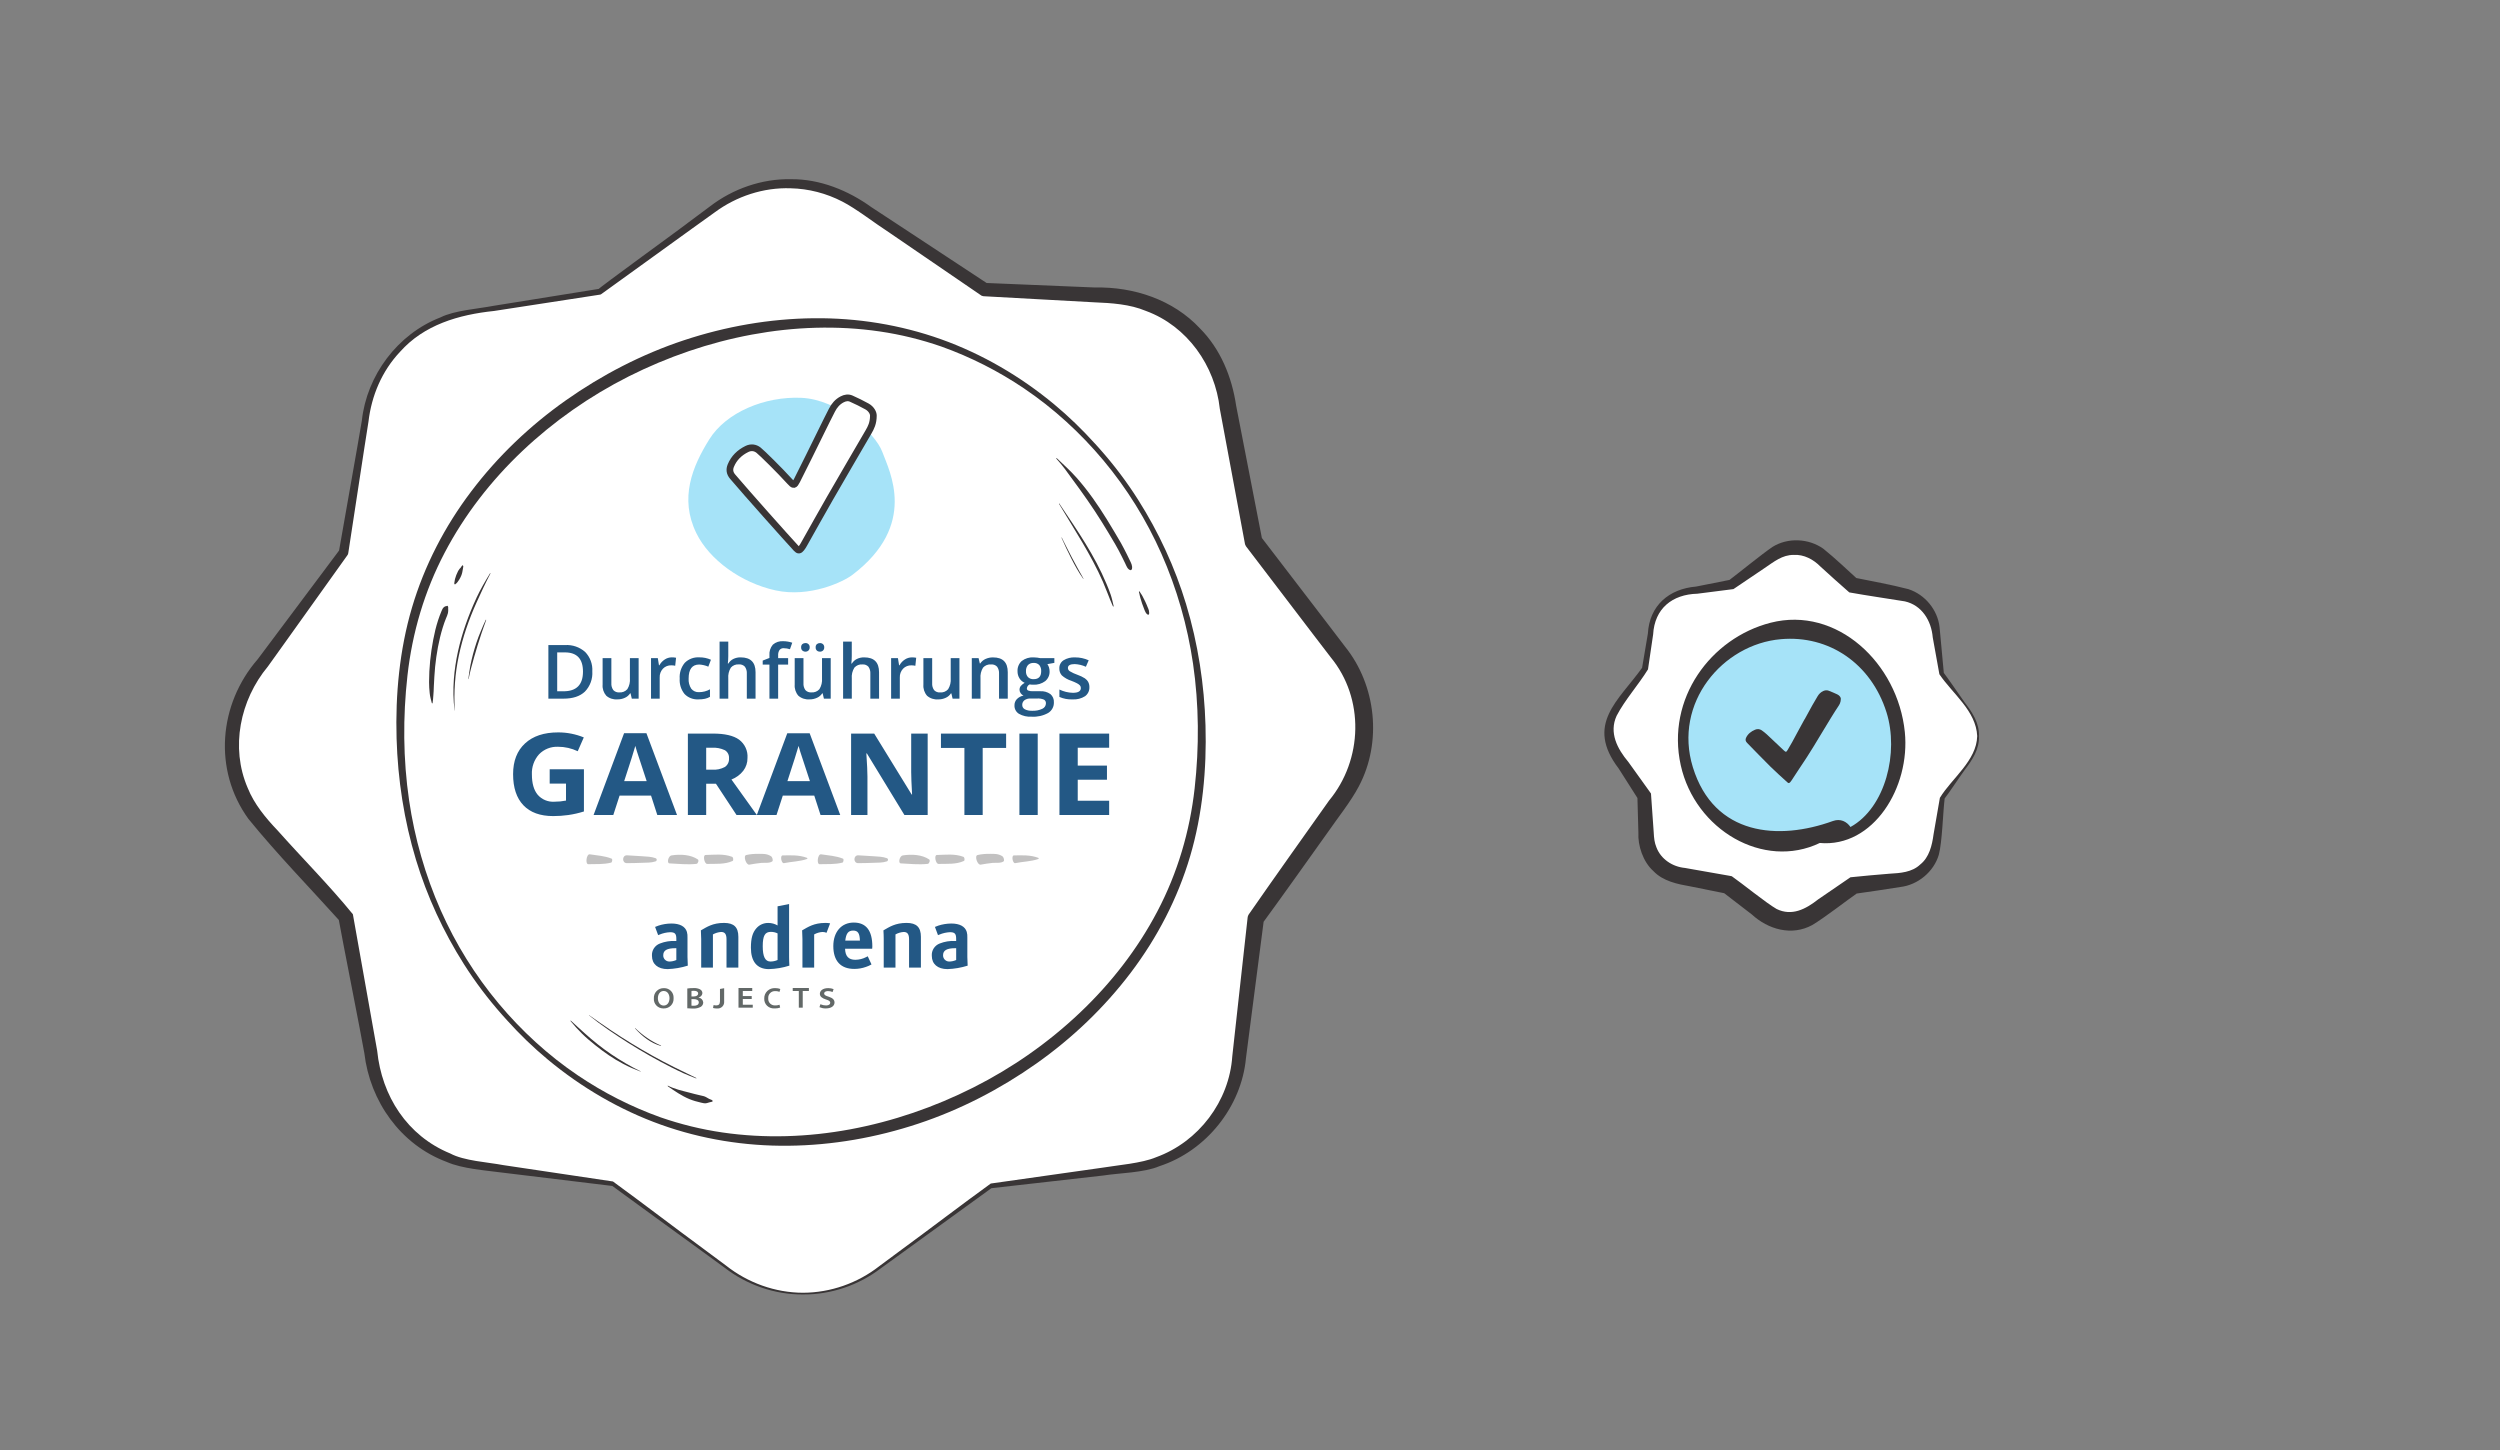 <?xml version="1.0" encoding="UTF-8" standalone="no"?>
<svg xmlns:inkscape="http://www.inkscape.org/namespaces/inkscape" xmlns:sodipodi="http://sodipodi.sourceforge.net/DTD/sodipodi-0.dtd" xmlns="http://www.w3.org/2000/svg" xmlns:svg="http://www.w3.org/2000/svg" width="862" height="500" viewBox="0 0 228.071 132.292" version="1.1" id="svg1" xml:space="preserve">
  <rect x="0" y="0" width="228.071" height="132.292" fill="#808080" stroke="none"/>
  <defs id="defs1"></defs>
  <g id="layer1">
    <g id="g653" transform="matrix(0.61,0,0,0.61,-146.881,-42.1)">
      <path fill-rule="nonzero" fill="#ffffff" fill-opacity="1" d="m 360.895,262.484 c -3.992,0 -7.879,-1.273 -11.086,-3.633 l -17.398,-12.805 -20.082,-2.715 c -3.859,-0.512 -7.461,-2.227 -10.281,-4.895 -2.816,-2.645 -4.711,-6.113 -5.406,-9.898 l -4.145,-22.449 -12.328,-13.57 c -5.793,-6.355 -6.301,-15.871 -1.223,-22.801 l 13.227,-18.082 3.422,-20.836 c 0.621,-3.789 2.438,-7.285 5.195,-9.984 2.758,-2.715 6.309,-4.5 10.145,-5.094 l 19.512,-3.074 17.246,-12.586 c 6.336,-4.617 14.914,-4.785 21.43,-0.422 l 18.902,12.688 18.785,0.902 c 4.148,0.195 8.109,1.77 11.254,4.465 3.133,2.684 5.254,6.344 6.02,10.379 l 4.184,21.949 12.855,16.82 c 4.816,6.293 4.969,14.957 0.375,21.41 l -12.906,18.16 c 0,0 -0.004,0 -0.004,0 l -2.559,21.34 c -0.484,4.035 -2.32,7.797 -5.215,10.672 -2.906,2.895 -6.695,4.742 -10.777,5.258 l -21.027,2.684 -17.055,12.504 c -3.203,2.348 -7.078,3.613 -11.059,3.613" id="path86"></path>
      <path fill-rule="nonzero" fill="#393536" fill-opacity="1" d="m 360.895,262.609 c -4.23,0.039 -8.438,-1.441 -11.762,-4.02 0,0 -3.379,-2.465 -3.379,-2.465 -4.277,-3.113 -9.637,-6.98 -13.391,-9.742 0,0 -16.473,-2 -16.473,-2 -2.41,-0.32 -6.027,-0.582 -8.281,-1.59 -6.922,-2.574 -11.488,-9.07 -12.332,-16.273 -0.418,-2.48 -3.375,-17.395 -3.875,-20.23 0,0 0.094,0.289 0.094,0.289 0,0 0.172,0.25 0.172,0.25 -4.586,-5.094 -9.414,-10.039 -13.734,-15.352 -5.277,-7.293 -4.445,-17.152 1.398,-23.871 0,0 2.453,-3.277 2.453,-3.277 l 9.809,-13.105 -0.078,0.141 c 0,0 -0.047,0.16 -0.047,0.16 l 2.758,-15.668 0.676,-3.922 c 0.73,-6.77 5.336,-12.969 11.766,-15.453 2.102,-1.055 5.594,-1.273 7.895,-1.723 0,0 15.812,-2.543 15.812,-2.543 -0.902,0.484 13.457,-9.934 13.262,-9.852 0,0 3.352,-2.496 3.352,-2.496 3.41,-2.617 7.738,-4.137 12.07,-4.051 4.348,-0.051 8.613,1.695 12.062,4.191 0,0 3.496,2.293 3.496,2.293 l 13.969,9.199 -0.242,-0.121 c 0,0 -0.27,-0.051 -0.27,-0.051 l 16.473,0.684 c 5.793,-0.125 11.703,1.824 15.703,6.121 3.082,3.098 4.785,7.297 5.41,11.562 0,0 0.781,4.016 0.781,4.016 l 3.125,16.07 -0.09,-0.293 c 0,0.004 -0.156,-0.262 -0.156,-0.258 l 10.102,13.18 2.516,3.301 c 4.676,5.797 5.57,14.293 2.078,20.891 -1.176,2.266 -3.32,4.941 -4.75,7.023 -3.215,4.504 -6.41,9.02 -9.676,13.492 l 0.145,-0.266 c 0,0 0.074,-0.293 0.074,-0.293 l -2.145,16.555 -0.535,4.137 c -0.664,7.281 -5.949,13.898 -12.949,16.176 -2.297,0.984 -5.965,1.012 -8.422,1.398 0,0 -16.707,1.895 -16.707,1.895 -3.66,2.664 -8.984,6.52 -13.199,9.566 0,0.004 -3.34,2.418 -3.34,2.418 -3.297,2.523 -7.453,3.941 -11.617,3.906 m 0,-0.254 c 4.113,-0.016 8.156,-1.445 11.383,-3.969 l 3.309,-2.453 c 4.473,-3.273 8.898,-6.676 13.375,-9.914 0,0 16.648,-2.363 16.648,-2.363 2.285,-0.379 5.934,-0.66 8.086,-1.574 6.359,-2.305 10.93,-8.379 11.383,-15.074 0,0 0.457,-4.148 0.457,-4.148 l 1.836,-16.59 c -0.008,-0.078 0.043,-0.219 0.07,-0.293 0.019,-0.074 0.094,-0.207 0.145,-0.266 3.918,-5.641 7.988,-11.344 11.961,-16.957 5.062,-6.105 5.332,-15.27 0.254,-21.434 0,0 -2.523,-3.293 -2.523,-3.293 l -10.07,-13.207 c -0.055,-0.055 -0.133,-0.184 -0.156,-0.262 0,0 -0.066,-0.145 -0.066,-0.145 l -0.027,-0.145 -2.996,-16.094 -0.75,-4.023 c -0.695,-6.418 -4.852,-12.359 -11.047,-14.633 -2.395,-1.008 -5.141,-1.184 -7.723,-1.289 0,0 -16.465,-0.906 -16.465,-0.906 -0.078,0.004 -0.203,-0.016 -0.27,-0.047 l -0.141,-0.047 -0.105,-0.074 -13.805,-9.441 c -1.945,-1.25 -4.875,-3.527 -6.898,-4.551 -2.371,-1.234 -5.043,-1.93 -7.727,-1.988 -4.07,-0.141 -8.098,1.191 -11.363,3.605 0,0 -3.398,2.438 -3.398,2.438 l -13.559,9.785 c -0.051,0.043 -0.129,0.07 -0.195,0.078 l -15.832,2.441 c -5.289,0.551 -10.484,2.066 -14.078,6.117 -2.707,2.875 -4.262,6.559 -4.715,10.453 0,0 -0.617,3.93 -0.617,3.93 L 292.871,151.75 c -0.012,0.102 -0.059,0.219 -0.125,0.301 l -9.516,13.32 -2.383,3.328 c -4.164,5.008 -5.629,12.117 -3.008,18.172 0.961,2.395 2.695,4.492 4.469,6.348 3.723,4.188 7.727,8.199 11.254,12.527 0,0 0.027,0.145 0.027,0.145 l 2.887,16.223 0.723,4.055 c 0.68,6.746 4.477,12.715 10.926,15.355 2.059,1.113 5.637,1.301 7.918,1.738 0,0 16.414,2.449 16.414,2.449 4.531,3.301 9.016,6.75 13.547,10.078 0,0 3.355,2.492 3.355,2.492 3.262,2.582 7.355,4.066 11.535,4.074" id="path87"></path>
      <path fill-rule="nonzero" fill="#ffffff" fill-opacity="1" d="m 394.133,126.828 c 4.48,3.023 8.5,6.703 11.965,10.832 3.574,4.258 6.52,8.992 8.773,14.059 2.348,5.27 3.957,10.867 4.805,16.559 0.918,6.207 0.961,12.539 0.277,18.766 -0.719,6.477 -2.551,12.715 -5.582,18.496 -2.988,5.703 -6.992,10.84 -11.68,15.27 -4.754,4.496 -10.191,8.285 -16.055,11.227 -5.844,2.934 -12.137,5.086 -18.582,6.266 -6.344,1.164 -12.859,1.379 -19.254,0.438 -3.195,-0.469 -6.312,-1.242 -9.336,-2.293 -4.406,-1.578 -8.609,-3.715 -12.484,-6.328 -4.48,-3.023 -8.5,-6.703 -11.965,-10.832 -3.574,-4.258 -6.516,-8.996 -8.773,-14.059 -2.348,-5.27 -3.957,-10.867 -4.801,-16.559 -0.922,-6.207 -0.965,-12.539 -0.277,-18.766 0.715,-6.477 2.547,-12.715 5.578,-18.496 2.988,-5.699 6.992,-10.836 11.68,-15.27 4.754,-4.496 10.191,-8.285 16.055,-11.227 5.844,-2.93 12.133,-5.086 18.582,-6.266 6.344,-1.16 12.859,-1.379 19.254,-0.441 3.184,0.469 6.297,1.242 9.316,2.285 4.414,1.582 8.621,3.723 12.504,6.34" id="path88"></path>
      <path fill-rule="nonzero" fill="#393536" fill-opacity="1" d="m 404.523,135.336 c -1.887,-2.086 -3.91,-4.051 -6.074,-5.848 -5.008,-4.16 -10.758,-7.531 -16.906,-9.73 -6.109,-2.18 -12.574,-3.215 -19.062,-3.148 -6.594,0.066 -13.156,1.223 -19.41,3.293 -6.277,2.082 -12.258,5.176 -17.648,8.98 -5.387,3.797 -10.191,8.379 -14.156,13.621 -3.961,5.227 -7.02,11.125 -8.871,17.402 -1.855,6.281 -2.488,13.02 -2.297,19.547 0.18,6.141 1.121,12.262 2.902,18.148 1.664,5.496 4.09,10.746 7.168,15.605 1.691,2.668 3.602,5.195 5.699,7.562 0.051,0.059 0.105,0.117 0.156,0.176 0.203,0.23 0.406,0.453 0.613,0.68 1.887,2.094 3.918,4.062 6.09,5.863 5.008,4.16 10.754,7.531 16.906,9.73 6.105,2.184 12.574,3.219 19.059,3.152 6.598,-0.066 13.16,-1.223 19.41,-3.297 6.277,-2.078 12.258,-5.172 17.652,-8.977 5.383,-3.797 10.188,-8.379 14.156,-13.621 3.957,-5.227 7.016,-11.125 8.871,-17.406 1.855,-6.281 2.488,-13.016 2.297,-19.547 -0.18,-6.141 -1.121,-12.262 -2.902,-18.145 -1.664,-5.5 -4.09,-10.746 -7.168,-15.605 -1.695,-2.676 -3.609,-5.211 -5.715,-7.582 -0.039,-0.047 -0.078,-0.09 -0.117,-0.133 -0.219,-0.242 -0.434,-0.484 -0.652,-0.723 m -10.57,-8.215 c 4.441,3 8.418,6.648 11.848,10.742 3.535,4.227 6.445,8.926 8.676,13.953 2.316,5.234 3.906,10.793 4.734,16.449 0.898,6.164 0.934,12.457 0.242,18.645 -0.719,6.434 -2.547,12.637 -5.562,18.383 -2.973,5.672 -6.949,10.781 -11.605,15.191 -4.719,4.477 -10.113,8.25 -15.934,11.18 -5.797,2.922 -12.035,5.074 -18.43,6.258 -6.289,1.164 -12.75,1.391 -19.086,0.465 -3.164,-0.461 -6.258,-1.223 -9.254,-2.262 -4.363,-1.562 -8.527,-3.68 -12.363,-6.27 -4.438,-2.996 -8.414,-6.645 -11.844,-10.742 -3.535,-4.227 -6.445,-8.926 -8.676,-13.953 -2.316,-5.23 -3.902,-10.793 -4.73,-16.445 -0.902,-6.164 -0.938,-12.457 -0.246,-18.645 0.719,-6.434 2.547,-12.637 5.562,-18.383 2.973,-5.672 6.949,-10.781 11.602,-15.195 4.723,-4.473 10.117,-8.246 15.934,-11.18 5.801,-2.918 12.039,-5.07 18.434,-6.254 6.289,-1.164 12.75,-1.395 19.086,-0.469 3.156,0.461 6.242,1.223 9.23,2.258 4.371,1.562 8.543,3.68 12.383,6.273" id="path89"></path>
      <path fill-rule="nonzero" fill="#393536" fill-opacity="1" d="m 398.781,137.625 c 0.434,0.484 0.859,0.98 1.25,1.504 0.395,0.523 0.762,1.066 1.16,1.59 0.773,1.023 1.504,2.074 2.242,3.121 0.746,1.066 1.457,2.156 2.148,3.258 0.656,1.047 1.367,2.242 1.977,3.281 0.363,0.621 0.699,1.258 1.02,1.902 0.164,0.324 0.324,0.652 0.484,0.98 0.176,0.363 0.348,0.906 0.777,1.023 0.129,0.031 0.23,-0.113 0.246,-0.215 0.086,-0.445 -0.137,-0.852 -0.324,-1.242 -0.148,-0.309 -0.301,-0.613 -0.449,-0.922 -0.289,-0.574 -0.582,-1.148 -0.895,-1.707 -0.34,-0.605 -0.645,-1.098 -0.984,-1.672 -0.359,-0.609 -0.727,-1.219 -1.102,-1.82 -1.352,-2.188 -2.82,-4.309 -4.527,-6.238 -0.93,-1.051 -1.969,-1.98 -2.984,-2.945 -0.055,-0.059 -0.07,0.066 -0.039,0.102" id="path90"></path>
      <path fill-rule="nonzero" fill="#393536" fill-opacity="1" d="m 411.125,157.566 c 0.051,0.137 0.074,0.301 0.105,0.445 0.027,0.145 0.062,0.285 0.105,0.43 0.082,0.281 0.16,0.566 0.262,0.844 0.105,0.297 0.215,0.594 0.332,0.887 0.055,0.137 0.105,0.277 0.18,0.402 0.027,0.047 0.051,0.094 0.082,0.137 0.023,0.035 0.051,0.066 0.082,0.094 0.012,0.008 0.023,0.016 0.035,0.023 0.016,0.016 0.027,0.031 0.039,0.043 0.031,0.031 0.062,0.055 0.102,0.07 0.098,0.035 0.16,-0.012 0.188,-0.105 0.019,-0.07 0.012,-0.16 0.012,-0.215 -0.004,-0.086 -0.012,-0.203 -0.039,-0.305 -0.043,-0.18 -0.125,-0.348 -0.195,-0.516 -0.016,-0.039 -0.027,-0.074 -0.047,-0.113 0.023,0.051 0.008,0.016 -0.004,-0.016 -0.035,-0.09 -0.074,-0.184 -0.113,-0.273 -0.062,-0.137 -0.121,-0.273 -0.184,-0.41 -0.113,-0.254 -0.25,-0.5 -0.379,-0.75 -0.039,-0.07 -0.074,-0.141 -0.113,-0.207 -0.019,-0.035 -0.039,-0.066 -0.062,-0.098 -0.004,-0.008 -0.035,-0.051 -0.051,-0.07 -0.008,-0.012 -0.027,-0.047 -0.031,-0.051 -0.019,-0.035 -0.043,-0.066 -0.066,-0.102 -0.043,-0.066 -0.094,-0.133 -0.129,-0.207 -0.051,-0.105 -0.148,-0.035 -0.109,0.062" id="path91"></path>
      <path fill-rule="nonzero" fill="#393536" fill-opacity="1" d="m 305.668,171.707 c 0.055,-0.992 0.094,-1.98 0.195,-2.969 0.199,-1.953 0.547,-3.941 1.137,-5.863 0.156,-0.504 0.312,-0.949 0.492,-1.387 0.102,-0.25 0.23,-0.504 0.285,-0.77 0.031,-0.156 0.043,-0.312 0.047,-0.469 0.004,-0.156 -0.027,-0.238 -0.004,-0.355 0.012,-0.09 -0.059,-0.352 -0.195,-0.258 -0.086,0.059 -0.059,0.008 -0.184,0.043 -0.078,0.019 -0.184,0.078 -0.246,0.129 -0.18,0.133 -0.285,0.375 -0.367,0.574 -0.191,0.449 -0.363,0.914 -0.516,1.379 -0.312,0.957 -0.547,1.938 -0.734,2.926 -0.398,2.078 -0.617,4.207 -0.621,6.328 -0.004,0.555 0.039,1.113 0.094,1.668 0.047,0.5 0.188,0.973 0.309,1.453 0.019,0.074 0.117,0.117 0.125,0.016 0.012,-0.184 0.039,-0.363 0.066,-0.547 0.023,-0.184 0.023,-0.367 0.043,-0.551 0.051,-0.445 0.051,-0.898 0.074,-1.348" id="path92"></path>
      <path fill-rule="nonzero" fill="#393536" fill-opacity="1" d="m 309.047,156.254 c 0.078,-0.059 0.141,-0.16 0.203,-0.238 0.152,-0.188 0.273,-0.398 0.383,-0.613 0.062,-0.121 0.113,-0.242 0.164,-0.363 0.059,-0.145 0.09,-0.293 0.129,-0.445 0.039,-0.145 0.055,-0.293 0.078,-0.438 0.019,-0.145 0.059,-0.285 0.074,-0.43 0.004,-0.047 -0.074,-0.234 -0.145,-0.156 -0.105,0.117 -0.199,0.258 -0.285,0.391 -0.066,0.047 -0.117,0.109 -0.164,0.18 -0.062,0.09 -0.133,0.172 -0.184,0.27 -0.105,0.199 -0.195,0.406 -0.277,0.617 -0.074,0.195 -0.141,0.387 -0.191,0.59 -0.051,0.203 -0.055,0.406 -0.105,0.605 -0.019,0.074 0.07,0.277 0.152,0.168 0.043,-0.059 0.113,-0.094 0.168,-0.137" id="path93"></path>
      <path fill-rule="nonzero" fill="#393536" fill-opacity="1" d="m 346.434,233.125 c -0.266,-0.164 -0.582,-0.219 -0.887,-0.285 -0.574,-0.121 -1.141,-0.281 -1.711,-0.43 -1.066,-0.277 -2.172,-0.516 -3.156,-1.027 -0.055,-0.027 -0.035,0.078 -0.004,0.102 1.027,0.703 2.051,1.426 3.215,1.906 0.562,0.23 1.148,0.395 1.742,0.531 0.277,0.066 0.582,0.148 0.863,0.07 0.273,-0.07 0.539,-0.176 0.816,-0.215 0.094,-0.012 0.031,-0.219 -0.031,-0.238 -0.293,-0.094 -0.586,-0.25 -0.848,-0.414" id="path94"></path>
      <path fill-rule="nonzero" fill="#393536" fill-opacity="1" d="m 399.211,144.324 c -0.031,-0.047 -0.059,0.019 -0.039,0.051 1.152,1.922 2.34,3.82 3.477,5.75 1.133,1.93 2.211,3.895 3.105,5.945 0.25,0.578 0.488,1.164 0.711,1.754 0.113,0.301 0.234,0.602 0.352,0.898 0.129,0.316 0.281,0.621 0.402,0.938 0.039,0.113 0.141,0.082 0.113,-0.035 -0.141,-0.578 -0.25,-1.152 -0.449,-1.715 -0.188,-0.543 -0.402,-1.074 -0.625,-1.602 -0.441,-1.051 -0.934,-2.082 -1.465,-3.09 -1.039,-1.973 -2.23,-3.859 -3.457,-5.719 -0.699,-1.066 -1.418,-2.113 -2.125,-3.176" id="path95"></path>
      <path fill-rule="nonzero" fill="#393536" fill-opacity="1" d="m 402.816,155.531 c -0.582,-1.035 -1.164,-2.066 -1.715,-3.121 -0.52,-0.992 -1.016,-1.996 -1.516,-2.992 -0.023,-0.047 -0.055,-0.004 -0.039,0.031 0.457,1.043 0.941,2.074 1.461,3.09 0.531,1.039 1.102,2.078 1.777,3.031 0.027,0.035 0.047,-0.012 0.031,-0.039" id="path96"></path>
      <path fill-rule="nonzero" fill="#393536" fill-opacity="1" d="m 326.125,221.73 c 0.547,0.664 1.121,1.301 1.738,1.906 0.613,0.602 1.277,1.156 1.945,1.691 1.316,1.055 2.719,2.039 4.215,2.816 0.832,0.438 1.688,0.809 2.57,1.137 0.019,0.008 0.016,-0.035 0,-0.043 -1.512,-0.73 -2.977,-1.602 -4.371,-2.539 -1.414,-0.957 -2.746,-2.027 -4.012,-3.172 -0.688,-0.625 -1.383,-1.238 -2.059,-1.875 -0.043,-0.047 -0.051,0.051 -0.027,0.078" id="path97"></path>
      <path fill-rule="nonzero" fill="#393536" fill-opacity="1" d="m 328.879,220.871 c 1.859,1.496 3.855,2.84 5.875,4.117 2.086,1.316 4.227,2.535 6.43,3.652 0.605,0.305 1.215,0.609 1.836,0.891 0.621,0.277 1.25,0.523 1.883,0.77 0.039,0.016 0.031,-0.062 0.004,-0.074 -1.102,-0.523 -2.195,-1.07 -3.289,-1.609 -1.098,-0.547 -2.18,-1.117 -3.25,-1.715 -2.105,-1.172 -4.168,-2.438 -6.172,-3.777 -1.117,-0.746 -2.211,-1.52 -3.309,-2.289 -0.023,-0.012 -0.023,0.023 -0.008,0.035" id="path98"></path>
      <path fill-rule="nonzero" fill="#393536" fill-opacity="1" d="m 335.773,222.832 c 1.047,1.156 2.34,2.195 3.871,2.617 0.027,0.008 0.016,-0.059 -0.004,-0.066 -1.445,-0.617 -2.727,-1.512 -3.848,-2.605 -0.031,-0.027 -0.039,0.039 -0.019,0.055" id="path99"></path>
      <path fill-rule="nonzero" fill="#393536" fill-opacity="1" d="m 312.039,158.453 c -0.598,1.285 -1.137,2.602 -1.602,3.941 -0.922,2.645 -1.562,5.395 -1.77,8.191 -0.117,1.562 -0.098,3.133 0.113,4.688 0,0.019 0.027,0.027 0.023,0.004 -0.156,-2.758 0.031,-5.516 0.609,-8.219 0.582,-2.738 1.496,-5.387 2.648,-7.941 0.652,-1.453 1.328,-2.906 2.07,-4.316 0.016,-0.027 -0.023,-0.098 -0.043,-0.059 -0.742,1.207 -1.453,2.426 -2.051,3.711" id="path100"></path>
      <path fill-rule="nonzero" fill="#393536" fill-opacity="1" d="m 312.703,163.391 c -0.238,0.555 -0.457,1.125 -0.648,1.703 -0.379,1.133 -0.691,2.293 -0.922,3.465 -0.129,0.66 -0.211,1.32 -0.301,1.984 0,0.019 0.031,0.066 0.039,0.031 0.207,-1.102 0.52,-2.191 0.82,-3.27 0.324,-1.18 0.707,-2.34 1.082,-3.504 0.219,-0.691 0.488,-1.359 0.723,-2.043 0.008,-0.023 -0.031,-0.09 -0.051,-0.055 -0.281,0.547 -0.496,1.125 -0.742,1.688" id="path101"></path>
      <path fill-rule="nonzero" fill="#626867" fill-opacity="1" d="m 344.492,216.789 h 0.082 c 0.297,-0.016 0.594,0.043 0.863,0.164 l 0.078,0.047 c 0.184,0.102 0.301,0.289 0.316,0.496 v 0.086 c -0.035,0.281 -0.238,0.516 -0.52,0.594 l -0.051,0.016 v 0.012 l 0.043,0.012 c 0.348,0.059 0.613,0.34 0.652,0.688 V 219 c -0.016,0.215 -0.121,0.406 -0.289,0.539 l -0.039,0.031 -0.035,0.023 c -0.355,0.191 -0.754,0.281 -1.16,0.254 h -0.164 c -0.281,-0.004 -0.5,-0.019 -0.652,-0.035 l -0.039,-0.004 v -2.957 c 0.305,-0.043 0.609,-0.066 0.914,-0.062 m -4.422,0.008 h 0.062 c 0.379,0 0.742,0.152 1.004,0.422 0.262,0.27 0.406,0.637 0.391,1.012 v 0.117 c 0.019,0.387 -0.121,0.77 -0.395,1.051 -0.273,0.281 -0.656,0.441 -1.051,0.434 h -0.113 c -0.391,-0.004 -0.762,-0.164 -1.023,-0.449 -0.266,-0.285 -0.398,-0.66 -0.367,-1.043 -0.027,-0.406 0.117,-0.805 0.402,-1.098 0.281,-0.297 0.68,-0.457 1.09,-0.445 z m 9.02,0.012 v 1.988 c 0.027,0.289 -0.078,0.574 -0.289,0.777 -0.211,0.203 -0.504,0.297 -0.797,0.262 h -0.109 c -0.141,-0.008 -0.281,-0.023 -0.418,-0.059 l -0.047,-0.012 0.078,-0.441 0.043,0.016 c 0.094,0.019 0.184,0.035 0.281,0.039 h 0.098 c 0.324,-0.008 0.523,-0.148 0.535,-0.605 v -1.852 z m 7.652,-0.012 h 0.066 c 0.227,0 0.449,0.039 0.66,0.121 l 0.019,0.008 -0.121,0.43 -0.039,-0.016 c -0.156,-0.059 -0.32,-0.094 -0.488,-0.098 h -0.125 c -0.277,-0.012 -0.547,0.094 -0.742,0.289 -0.199,0.195 -0.301,0.461 -0.289,0.734 v 0.113 c -0.012,0.27 0.09,0.531 0.285,0.723 0.195,0.191 0.461,0.293 0.734,0.281 h 0.125 c 0.168,-0.004 0.336,-0.035 0.5,-0.09 l 0.043,-0.016 0.094,0.422 -0.027,0.012 c -0.227,0.082 -0.465,0.121 -0.707,0.121 h -0.129 c -0.41,0.023 -0.805,-0.121 -1.098,-0.406 -0.289,-0.281 -0.441,-0.676 -0.418,-1.078 -0.016,-0.43 0.16,-0.844 0.477,-1.141 0.316,-0.293 0.746,-0.445 1.18,-0.41 m 7.883,0 h 0.074 c 0.258,0 0.516,0.051 0.758,0.145 l -0.152,0.438 -0.027,-0.012 c -0.211,-0.09 -0.438,-0.133 -0.664,-0.129 h -0.051 c -0.367,0.016 -0.52,0.188 -0.52,0.352 v 0.031 c 0.016,0.207 0.215,0.309 0.66,0.453 l 0.062,0.019 c 0.559,0.191 0.828,0.445 0.828,0.852 v 0.039 c -0.023,0.457 -0.445,0.848 -1.312,0.848 h -0.07 c -0.297,-0.004 -0.594,-0.07 -0.867,-0.188 l 0.141,-0.445 0.047,0.023 c 0.246,0.105 0.52,0.164 0.789,0.164 h 0.051 c 0.371,-0.012 0.582,-0.168 0.582,-0.402 v -0.027 c -0.016,-0.203 -0.195,-0.328 -0.613,-0.457 l -0.059,-0.019 c -0.539,-0.172 -0.879,-0.43 -0.879,-0.836 0,-0.484 0.473,-0.848 1.223,-0.848 z m -11.336,-0.016 v 0.441 h -1.41 v 0.758 h 1.332 v 0.438 h -1.332 v 0.859 h 1.488 v 0.445 h -2.133 v -2.941 z m 8.473,0 v 0.449 h -0.922 v 2.492 h -0.586 v -2.492 h -0.91 v -0.449 z m -17.25,1.656 h -0.312 v 0.98 c 0.09,0.012 0.184,0.016 0.273,0.016 h 0.102 c 0.371,-0.008 0.695,-0.133 0.719,-0.465 v -0.074 c -0.023,-0.324 -0.363,-0.457 -0.781,-0.457 m -4.461,-1.211 H 340 c -0.539,0.027 -0.824,0.527 -0.82,1.094 0,0.57 0.297,1.055 0.816,1.082 h 0.098 c 0.512,-0.027 0.801,-0.473 0.82,-1.047 v -0.102 c -0.016,-0.535 -0.309,-1.027 -0.863,-1.027 z m 4.508,-0.031 h -0.055 c -0.094,-0.004 -0.191,0.004 -0.285,0.019 l -0.019,0.004 v 0.82 h 0.371 c 0.387,-0.012 0.609,-0.176 0.625,-0.398 v -0.066 c -0.016,-0.262 -0.258,-0.379 -0.637,-0.379" id="path102"></path>
      <path fill-rule="nonzero" fill="#235885" fill-opacity="1" d="m 358.59,204.266 -1.512,0.293 v 2.863 c -0.418,-0.246 -0.895,-0.375 -1.383,-0.375 -0.688,-0.012 -1.34,0.281 -1.785,0.793 -0.574,0.648 -0.82,1.5 -0.82,2.914 0,2.012 0.875,3.199 2.688,3.199 1.043,-0.031 2.074,-0.203 3.066,-0.52 -0.027,-0.359 -0.043,-1.012 -0.043,-1.305 v -7.91 c 0,0 -0.121,0.031 -0.215,0.047 z m -3.73,6.273 c 0,-1.59 0.332,-2.156 1.211,-2.156 0.348,-0.004 0.695,0.074 1.008,0.227 v 3.98 c -0.336,0.148 -0.699,0.227 -1.066,0.227 -0.793,0 -1.152,-0.738 -1.152,-2.277 z m 10.555,-0.031 c 0,2.211 1.098,3.414 3.129,3.414 0.594,0.004 1.184,-0.098 1.742,-0.297 0.254,-0.082 0.5,-0.188 0.734,-0.316 0.051,-0.027 0.105,-0.062 0.105,-0.062 l -0.562,-1.215 c 0,0 -0.125,0.066 -0.234,0.121 -0.5,0.262 -1.051,0.398 -1.613,0.406 -1.023,0 -1.512,-0.539 -1.543,-1.66 h 4.055 c 0,0 0.023,-0.316 0.023,-0.336 0,-2.375 -0.926,-3.574 -2.781,-3.574 -1.844,0 -3.055,1.402 -3.055,3.52 z m 2.969,-2.32 c 0.707,0 0.98,0.406 1.008,1.496 h -2.188 c 0.129,-1.078 0.445,-1.496 1.18,-1.496 z m 4.527,-0.035 c 0.027,0.359 0.043,1.012 0.043,1.305 v 4.266 h 1.758 v -4.961 c 0.375,-0.211 0.793,-0.336 1.223,-0.367 0.562,0 0.809,0.324 0.809,1.094 v 4.234 h 1.77 V 209.125 c 0,-1.43 -0.652,-2.082 -2.141,-2.082 -1.699,0 -2.582,0.613 -3.461,1.113 z m -12.16,0 c 0.027,0.359 0.047,1.012 0.047,1.305 v 4.266 h 1.754 v -4.961 c 0.379,-0.211 0.801,-0.336 1.234,-0.367 0.211,0 0.418,0.039 0.617,0.121 l 0.535,-1.414 c -0.238,-0.043 -0.477,-0.062 -0.719,-0.059 -1.699,0 -2.59,0.613 -3.469,1.113 z m -15.141,0 c 0.027,0.359 0.047,1.012 0.047,1.305 v 4.266 h 1.754 v -4.961 c 0.375,-0.211 0.793,-0.336 1.227,-0.367 0.559,0 0.805,0.324 0.805,1.094 v 4.234 h 1.77 V 209.125 c 0,-1.43 -0.652,-2.082 -2.141,-2.082 -1.699,0 -2.582,0.613 -3.457,1.113 z m 35.473,-0.691 c -0.305,0.105 -0.375,0.141 -0.469,0.18 l 0.457,1.23 c 0.035,-0.016 0.148,-0.062 0.227,-0.09 0.492,-0.207 1.02,-0.324 1.555,-0.352 0.723,0 0.934,0.23 0.934,0.988 v 0.328 h -0.113 c -0.801,-0.047 -1.602,0.082 -2.348,0.375 -0.762,0.293 -1.242,1.043 -1.18,1.848 0,1.215 0.867,1.984 2.344,1.984 1.023,-0.035 2.039,-0.211 3.016,-0.516 -0.027,-0.359 -0.047,-1.016 -0.047,-1.305 v -2.891 c 0.016,-0.285 -0.012,-0.574 -0.086,-0.852 -0.246,-0.809 -1.051,-1.254 -2.305,-1.254 -0.676,0.004 -1.348,0.113 -1.988,0.324 z m 0.746,4.414 c 0,-0.727 0.562,-1.051 1.816,-1.051 h 0.145 v 1.766 c -0.336,0.148 -0.699,0.227 -1.066,0.227 -0.246,-0.008 -0.477,-0.109 -0.645,-0.285 -0.168,-0.18 -0.258,-0.414 -0.25,-0.656 z m -42.598,-4.414 c -0.301,0.105 -0.375,0.141 -0.469,0.18 l 0.457,1.23 c 0.035,-0.016 0.148,-0.062 0.223,-0.09 0.496,-0.207 1.023,-0.324 1.562,-0.348 0.719,0 0.934,0.227 0.934,0.984 v 0.328 h -0.113 c -0.801,-0.043 -1.602,0.086 -2.348,0.379 -0.762,0.289 -1.242,1.039 -1.184,1.844 0,1.215 0.867,1.984 2.344,1.984 1.023,-0.039 2.039,-0.211 3.016,-0.52 -0.027,-0.359 -0.047,-1.012 -0.047,-1.305 v -2.887 c 0.016,-0.289 -0.012,-0.574 -0.086,-0.852 -0.242,-0.809 -1.051,-1.254 -2.301,-1.254 -0.676,0 -1.348,0.109 -1.988,0.324 z m 0.75,4.414 c 0,-0.727 0.559,-1.051 1.812,-1.051 h 0.145 v 1.766 c -0.336,0.148 -0.699,0.227 -1.066,0.227 -0.242,-0.008 -0.477,-0.109 -0.645,-0.285 -0.168,-0.18 -0.258,-0.414 -0.246,-0.656 z m 0,0" id="path103"></path>
      <path fill-rule="nonzero" fill="#235885" fill-opacity="1" d="m 329.371,169.418 c 0.078,1.121 -0.328,2.227 -1.109,3.035 -0.742,0.703 -1.809,1.051 -3.199,1.051 h -2.262 v -8.016 h 2.5 c 1.098,-0.066 2.176,0.305 3,1.031 0.75,0.777 1.137,1.828 1.07,2.898 m -1.395,0.047 c 0,-1.918 -0.902,-2.879 -2.711,-2.879 h -1.145 v 5.816 h 0.941 c 1.945,0 2.914,-0.98 2.914,-2.938 m 7.301,4.039 -0.184,-0.793 h -0.066 c -0.188,0.289 -0.453,0.52 -0.77,0.66 -0.355,0.168 -0.746,0.25 -1.141,0.242 -0.605,0.047 -1.203,-0.148 -1.656,-0.547 -0.398,-0.461 -0.598,-1.059 -0.547,-1.66 v -3.965 h 1.309 v 3.738 c -0.027,0.371 0.074,0.738 0.289,1.043 0.23,0.25 0.562,0.375 0.902,0.348 0.453,0.035 0.898,-0.145 1.199,-0.484 0.301,-0.488 0.434,-1.059 0.383,-1.629 v -3.016 h 1.305 v 6.062 z m 5.977,-6.176 c 0.215,-0.004 0.434,0.016 0.645,0.059 l -0.129,1.199 c -0.188,-0.047 -0.379,-0.066 -0.574,-0.066 -0.473,-0.019 -0.934,0.164 -1.262,0.504 -0.332,0.355 -0.504,0.828 -0.484,1.312 v 3.168 h -1.297 v -6.062 h 1.016 l 0.172,1.066 h 0.066 c 0.188,-0.344 0.461,-0.641 0.793,-0.855 0.312,-0.211 0.676,-0.32 1.055,-0.324 z m 4.016,6.285 c -0.789,0.051 -1.559,-0.242 -2.105,-0.805 -0.523,-0.652 -0.781,-1.473 -0.723,-2.305 -0.059,-0.852 0.211,-1.691 0.754,-2.352 0.57,-0.574 1.367,-0.875 2.18,-0.824 0.598,-0.008 1.191,0.113 1.738,0.359 l -0.391,1.035 c -0.43,-0.188 -0.891,-0.293 -1.359,-0.32 -1.059,0 -1.586,0.699 -1.586,2.09 -0.039,0.539 0.102,1.078 0.395,1.531 0.277,0.348 0.711,0.543 1.156,0.512 0.574,0.004 1.141,-0.145 1.641,-0.426 v 1.125 c -0.23,0.133 -0.48,0.23 -0.742,0.289 -0.312,0.062 -0.637,0.094 -0.957,0.09 z m 8.516,-0.109 h -1.305 v -3.73 c 0.027,-0.371 -0.074,-0.738 -0.285,-1.047 -0.23,-0.246 -0.562,-0.375 -0.902,-0.344 -0.457,-0.039 -0.902,0.141 -1.203,0.484 -0.297,0.488 -0.434,1.059 -0.383,1.625 v 3.012 h -1.301 v -8.531 h 1.301 v 2.164 c -0.004,0.375 -0.023,0.746 -0.066,1.113 h 0.082 c 0.176,-0.289 0.43,-0.527 0.738,-0.68 0.344,-0.164 0.719,-0.25 1.102,-0.238 1.48,0 2.223,0.738 2.223,2.219 z m 4.871,-5.09 h -1.492 v 5.09 h -1.301 v -5.09 h -1.008 v -0.602 l 1.008,-0.395 v -0.395 c -0.047,-0.574 0.133,-1.145 0.508,-1.59 0.426,-0.375 0.984,-0.562 1.555,-0.52 0.457,0.004 0.914,0.078 1.348,0.227 l -0.344,0.973 c -0.297,-0.098 -0.605,-0.148 -0.918,-0.152 -0.246,-0.023 -0.488,0.078 -0.645,0.27 -0.152,0.246 -0.223,0.527 -0.203,0.816 v 0.395 h 1.492 z m 5.352,5.09 -0.184,-0.793 h -0.066 c -0.188,0.289 -0.457,0.52 -0.77,0.66 -0.359,0.168 -0.75,0.25 -1.141,0.242 -0.605,0.047 -1.203,-0.148 -1.66,-0.547 -0.398,-0.461 -0.594,-1.059 -0.547,-1.664 v -3.961 h 1.312 v 3.738 c -0.027,0.371 0.074,0.738 0.285,1.043 0.23,0.25 0.562,0.375 0.902,0.348 0.457,0.035 0.902,-0.145 1.199,-0.484 0.301,-0.488 0.434,-1.059 0.387,-1.629 v -3.016 h 1.301 v 6.062 z m -3.406,-7.668 c -0.016,-0.184 0.051,-0.367 0.188,-0.492 0.125,-0.102 0.285,-0.156 0.449,-0.152 0.176,-0.012 0.348,0.051 0.473,0.176 0.121,0.121 0.184,0.293 0.168,0.469 0.008,0.172 -0.055,0.34 -0.176,0.465 -0.125,0.117 -0.293,0.184 -0.465,0.176 -0.164,0.004 -0.324,-0.055 -0.449,-0.16 -0.133,-0.125 -0.199,-0.301 -0.188,-0.48 m 2.172,0 c -0.016,-0.184 0.051,-0.367 0.188,-0.492 0.125,-0.102 0.285,-0.156 0.449,-0.152 0.172,-0.008 0.344,0.055 0.469,0.172 0.125,0.125 0.188,0.297 0.176,0.473 0.012,0.172 -0.055,0.344 -0.18,0.469 -0.125,0.117 -0.293,0.176 -0.465,0.172 -0.164,0.004 -0.324,-0.051 -0.449,-0.16 -0.133,-0.125 -0.199,-0.301 -0.188,-0.48 m 9.484,7.668 h -1.305 v -3.73 c 0.027,-0.371 -0.074,-0.738 -0.285,-1.047 -0.23,-0.246 -0.566,-0.375 -0.902,-0.344 -0.457,-0.039 -0.902,0.141 -1.203,0.484 -0.301,0.488 -0.434,1.059 -0.383,1.625 v 3.012 h -1.301 v -8.531 h 1.297 v 2.164 c 0,0.375 -0.023,0.746 -0.066,1.113 h 0.082 c 0.176,-0.289 0.434,-0.527 0.738,-0.68 0.344,-0.168 0.723,-0.25 1.102,-0.242 1.484,0 2.223,0.742 2.223,2.223 z m 1.801,-1.312 v -4.75 h 1.02 l 0.172,1.066 h 0.066 c 0.188,-0.348 0.461,-0.641 0.793,-0.855 0.312,-0.211 0.68,-0.32 1.055,-0.324 0.215,-0.004 0.434,0.016 0.645,0.059 l -0.125,1.199 c -0.191,-0.047 -0.383,-0.066 -0.578,-0.066 -0.473,-0.019 -0.934,0.164 -1.262,0.504 -0.332,0.355 -0.504,0.828 -0.484,1.312 v 3.168 h -1.301 v -1.312 m 9.195,1.312 -0.184,-0.793 h -0.066 c -0.188,0.289 -0.457,0.52 -0.77,0.66 -0.359,0.168 -0.75,0.25 -1.141,0.242 -0.605,0.047 -1.203,-0.148 -1.66,-0.547 -0.398,-0.461 -0.594,-1.059 -0.547,-1.66 v -3.965 h 1.312 v 3.738 c -0.027,0.371 0.074,0.738 0.285,1.043 0.23,0.25 0.562,0.375 0.902,0.348 0.457,0.039 0.902,-0.141 1.203,-0.484 0.297,-0.488 0.434,-1.059 0.383,-1.625 v -3.02 h 1.305 v 6.062 z m 8.25,0 h -1.305 v -3.73 c 0.027,-0.371 -0.074,-0.738 -0.285,-1.047 -0.23,-0.246 -0.566,-0.375 -0.902,-0.344 -0.457,-0.039 -0.906,0.141 -1.207,0.48 -0.297,0.484 -0.43,1.051 -0.379,1.617 v 3.023 H 386.125 v -6.062 h 1.016 l 0.184,0.793 h 0.066 c 0.191,-0.293 0.465,-0.523 0.785,-0.668 0.352,-0.16 0.738,-0.242 1.129,-0.234 1.465,0 2.199,0.738 2.199,2.219 z m 6.969,-6.062 v 0.707 l -1.047,0.191 c 0.105,0.145 0.184,0.301 0.238,0.473 0.062,0.191 0.094,0.391 0.094,0.59 0.027,0.566 -0.215,1.113 -0.652,1.477 -0.516,0.383 -1.152,0.574 -1.797,0.535 -0.176,0 -0.355,-0.012 -0.531,-0.043 -0.238,0.109 -0.398,0.34 -0.418,0.602 -0.004,0.133 0.07,0.258 0.195,0.312 0.227,0.086 0.473,0.121 0.719,0.105 h 1.07 c 0.547,-0.039 1.09,0.113 1.535,0.426 0.359,0.309 0.555,0.766 0.523,1.234 0.023,0.645 -0.301,1.25 -0.855,1.59 -0.754,0.418 -1.613,0.613 -2.477,0.559 -0.664,0.043 -1.328,-0.109 -1.906,-0.438 -0.426,-0.273 -0.68,-0.746 -0.656,-1.25 -0.012,-0.348 0.117,-0.684 0.355,-0.941 0.27,-0.27 0.617,-0.457 0.996,-0.531 -0.172,-0.07 -0.32,-0.195 -0.426,-0.352 -0.109,-0.148 -0.168,-0.328 -0.172,-0.512 -0.004,-0.207 0.066,-0.414 0.195,-0.574 0.164,-0.188 0.359,-0.344 0.574,-0.469 -0.316,-0.137 -0.586,-0.367 -0.77,-0.66 -0.203,-0.32 -0.305,-0.691 -0.297,-1.07 -0.031,-0.578 0.199,-1.141 0.629,-1.531 0.508,-0.391 1.145,-0.582 1.785,-0.543 0.184,0.004 0.367,0.016 0.547,0.039 0.145,0.016 0.285,0.039 0.426,0.074 z m -4.805,7.004 c -0.004,0.266 0.141,0.516 0.379,0.641 0.328,0.168 0.695,0.242 1.062,0.227 0.547,0.031 1.09,-0.07 1.582,-0.305 0.312,-0.148 0.516,-0.457 0.52,-0.797 0.019,-0.227 -0.09,-0.445 -0.285,-0.562 -0.332,-0.141 -0.695,-0.199 -1.059,-0.168 h -0.984 c -0.316,-0.016 -0.629,0.074 -0.887,0.258 -0.215,0.172 -0.34,0.434 -0.328,0.707 m 0.559,-5.043 c -0.019,0.32 0.086,0.633 0.297,0.875 0.227,0.219 0.535,0.328 0.848,0.309 0.754,0 1.129,-0.398 1.129,-1.195 0.019,-0.328 -0.078,-0.652 -0.281,-0.914 -0.219,-0.227 -0.531,-0.344 -0.848,-0.32 -0.316,-0.019 -0.629,0.094 -0.852,0.32 -0.211,0.262 -0.316,0.59 -0.293,0.926 z m 9.484,2.371 c 0.027,0.535 -0.219,1.047 -0.652,1.363 -0.559,0.352 -1.211,0.516 -1.867,0.473 -0.676,0.031 -1.348,-0.094 -1.965,-0.367 v -1.109 c 0.625,0.305 1.312,0.473 2.008,0.492 0.801,0 1.199,-0.238 1.199,-0.719 0.004,-0.141 -0.043,-0.277 -0.133,-0.383 -0.125,-0.133 -0.273,-0.238 -0.438,-0.32 -0.273,-0.141 -0.555,-0.266 -0.844,-0.371 -0.531,-0.168 -1.016,-0.445 -1.43,-0.812 -0.254,-0.289 -0.391,-0.668 -0.371,-1.051 -0.019,-0.488 0.219,-0.945 0.629,-1.211 0.516,-0.312 1.117,-0.461 1.723,-0.43 0.703,-0.004 1.398,0.145 2.039,0.434 l -0.422,0.969 c -0.52,-0.238 -1.086,-0.375 -1.66,-0.402 -0.688,0 -1.027,0.191 -1.027,0.578 0,0.195 0.102,0.375 0.266,0.484 0.371,0.223 0.762,0.402 1.168,0.543 0.387,0.133 0.758,0.309 1.102,0.527 0.211,0.145 0.387,0.336 0.508,0.559 0.117,0.234 0.176,0.496 0.168,0.758 z m 0,0" id="path104"></path>
      <path fill-rule="nonzero" fill="#235885" fill-opacity="1" d="m 322.996,184.062 h 5.121 v 6.312 c -0.766,0.242 -1.551,0.422 -2.344,0.535 -0.746,0.105 -1.496,0.156 -2.25,0.156 -1.945,0 -3.434,-0.539 -4.461,-1.621 -1.027,-1.078 -1.539,-2.629 -1.539,-4.648 0,-1.969 0.594,-3.5 1.785,-4.598 1.191,-1.102 2.844,-1.648 4.957,-1.648 1.316,-0.004 2.617,0.254 3.832,0.75 l -0.906,2.066 c -0.918,-0.438 -1.922,-0.668 -2.941,-0.668 -1.066,-0.047 -2.102,0.363 -2.844,1.125 -0.742,0.828 -1.125,1.914 -1.07,3.023 0,1.32 0.289,2.332 0.863,3.027 0.621,0.719 1.547,1.105 2.5,1.043 0.586,0 1.168,-0.055 1.738,-0.168 v -2.539 h -2.441 z m 16.094,6.84 -0.934,-2.898 h -4.707 l -0.938,2.898 h -2.949 l 4.559,-12.227 h 3.344 l 4.574,12.227 z M 337.5,185.836 c -0.863,-2.625 -1.352,-4.109 -1.461,-4.453 -0.109,-0.344 -0.184,-0.617 -0.234,-0.816 -0.191,0.711 -0.75,2.465 -1.668,5.27 z m 8.902,-1.707 h 0.883 c 0.664,0.047 1.328,-0.094 1.914,-0.406 0.422,-0.289 0.656,-0.777 0.617,-1.285 0.043,-0.496 -0.199,-0.973 -0.629,-1.23 -0.613,-0.285 -1.285,-0.41 -1.957,-0.367 h -0.828 z m 0,2.102 v 4.672 h -2.738 v -12.176 h 3.758 c 1.754,0 3.055,0.301 3.895,0.902 0.863,0.645 1.34,1.676 1.262,2.746 0.012,0.688 -0.207,1.359 -0.625,1.91 -0.457,0.59 -1.074,1.043 -1.773,1.312 1.941,2.734 3.207,4.504 3.797,5.305 h -3.039 l -3.078,-4.676 z m 17.102,4.672 -0.938,-2.898 h -4.707 l -0.938,2.898 h -2.945 l 4.555,-12.227 h 3.344 l 4.574,12.227 z m -1.59,-5.066 c -0.867,-2.625 -1.352,-4.109 -1.461,-4.453 -0.109,-0.344 -0.188,-0.617 -0.234,-0.816 -0.195,0.711 -0.75,2.465 -1.668,5.27 z m 17.613,5.066 h -3.48 l -5.613,-9.211 h -0.078 c 0.109,1.625 0.164,2.785 0.164,3.48 v 5.73 h -2.445 v -12.176 h 3.453 l 5.605,9.117 h 0.062 c -0.09,-1.582 -0.133,-2.699 -0.133,-3.355 v -5.762 h 2.465 z m 8.227,0 h -2.734 v -10.031 h -3.508 v -2.145 h 9.746 v 2.145 h -3.504 z m 5.492,-12.176 h 2.738 v 12.176 h -2.738 z m 13.422,12.176 h -7.434 v -12.176 h 7.434 v 2.113 h -4.699 v 2.676 h 4.371 v 2.113 h -4.371 v 3.141 h 4.699 z m 0,0" id="path105"></path>
      <path fill-rule="nonzero" fill="#c2c1c1" fill-opacity="1" d="m 338.828,197.359 c -0.645,-0.238 -1.344,-0.238 -2.02,-0.289 -0.75,-0.059 -1.496,-0.105 -2.25,-0.137 -0.762,-0.027 -0.773,1.176 -0.023,1.172 0.758,0 1.508,-0.019 2.258,-0.051 0.68,-0.027 1.391,0.008 2.031,-0.211 0.223,-0.074 0.258,-0.387 0.004,-0.484" id="path106"></path>
      <path fill-rule="nonzero" fill="#c2c1c1" fill-opacity="1" d="m 361.484,197.312 c -1.219,-0.465 -2.484,-0.379 -3.656,-0.363 -0.41,0.008 -0.18,1.234 0.203,1.156 1.148,-0.242 2.383,-0.238 3.48,-0.633 0.043,-0.016 0.019,-0.145 -0.027,-0.16" id="path107"></path>
      <path fill-rule="nonzero" fill="#c2c1c1" fill-opacity="1" d="m 350.277,197.156 c -1.309,-0.492 -2.688,-0.301 -3.969,-0.273 -0.445,0.008 -0.191,1.344 0.246,1.336 1.25,-0.031 2.645,0.094 3.793,-0.441 0.168,-0.074 0.117,-0.547 -0.07,-0.621" id="path108"></path>
      <path fill-rule="nonzero" fill="#c2c1c1" fill-opacity="1" d="m 356.086,197.059 c -0.617,-0.395 -1.262,-0.34 -1.801,-0.348 -0.656,-0.008 -1.293,0.039 -1.898,0.18 -0.477,0.113 -0.023,1.52 0.473,1.438 0.59,-0.098 1.176,-0.207 1.777,-0.262 0.535,-0.047 1.223,0.082 1.648,-0.227 0.152,-0.105 0.047,-0.625 -0.199,-0.781" id="path109"></path>
      <path fill-rule="nonzero" fill="#c2c1c1" fill-opacity="1" d="m 332.27,197.434 c -1.047,-0.426 -2.18,-0.477 -3.281,-0.652 -0.496,-0.078 -0.707,1.496 -0.207,1.48 1.129,-0.039 2.262,0.055 3.406,-0.238 0.156,-0.039 0.234,-0.531 0.082,-0.59" id="path110"></path>
      <path fill-rule="nonzero" fill="#c2c1c1" fill-opacity="1" d="m 345.16,197.551 c -1.062,-0.723 -2.609,-0.816 -3.957,-0.602 -0.465,0.07 -0.738,1.172 -0.285,1.191 1.312,0.059 2.672,0.223 4.031,0.07 0.23,-0.027 0.395,-0.535 0.211,-0.66" id="path111"></path>
      <path fill-rule="nonzero" fill="#c2c1c1" fill-opacity="1" d="m 373.422,197.359 c -0.645,-0.238 -1.344,-0.238 -2.02,-0.289 -0.75,-0.059 -1.496,-0.105 -2.25,-0.137 -0.762,-0.027 -0.773,1.176 -0.023,1.172 0.758,0 1.508,-0.019 2.258,-0.051 0.676,-0.027 1.391,0.008 2.027,-0.211 0.223,-0.074 0.262,-0.387 0.008,-0.484" id="path112"></path>
      <path fill-rule="nonzero" fill="#c2c1c1" fill-opacity="1" d="m 396.078,197.312 c -1.219,-0.465 -2.488,-0.379 -3.66,-0.363 -0.406,0.008 -0.176,1.234 0.203,1.156 1.152,-0.242 2.387,-0.238 3.484,-0.633 0.043,-0.016 0.019,-0.145 -0.027,-0.16" id="path113"></path>
      <path fill-rule="nonzero" fill="#c2c1c1" fill-opacity="1" d="m 384.867,197.156 c -1.305,-0.492 -2.684,-0.301 -3.969,-0.273 -0.441,0.008 -0.188,1.344 0.25,1.336 1.25,-0.031 2.641,0.094 3.793,-0.441 0.168,-0.074 0.117,-0.547 -0.074,-0.621" id="path114"></path>
      <path fill-rule="nonzero" fill="#c2c1c1" fill-opacity="1" d="m 390.68,197.059 c -0.617,-0.395 -1.262,-0.34 -1.805,-0.348 -0.652,-0.008 -1.289,0.039 -1.895,0.18 -0.477,0.113 -0.023,1.52 0.473,1.438 0.59,-0.098 1.176,-0.207 1.777,-0.262 0.535,-0.047 1.223,0.082 1.648,-0.227 0.152,-0.105 0.047,-0.625 -0.199,-0.781" id="path115"></path>
      <path fill-rule="nonzero" fill="#c2c1c1" fill-opacity="1" d="m 366.863,197.434 c -1.047,-0.426 -2.18,-0.477 -3.281,-0.652 -0.5,-0.078 -0.707,1.496 -0.207,1.48 1.129,-0.039 2.262,0.055 3.402,-0.238 0.16,-0.039 0.238,-0.531 0.086,-0.59" id="path116"></path>
      <path fill-rule="nonzero" fill="#c2c1c1" fill-opacity="1" d="m 379.754,197.551 c -1.066,-0.723 -2.609,-0.816 -3.961,-0.602 -0.461,0.07 -0.734,1.172 -0.281,1.191 1.312,0.059 2.672,0.223 4.027,0.07 0.23,-0.027 0.398,-0.535 0.215,-0.66" id="path117"></path>
      <path fill-rule="nonzero" fill="#a6e3f8" fill-opacity="1" d="m 360.625,128.512 c 5.473,0.234 11.055,5.207 12.125,8.109 1.066,2.898 5.352,10.898 -4.484,18.371 -1.34,1.02 -6.359,3.441 -11.504,2.316 -5.141,-1.129 -9.883,-4.574 -11.824,-8.539 -2.57,-5.234 -0.609,-9.973 1.922,-14.035 2.527,-4.062 8.293,-6.457 13.766,-6.223" id="path118"></path>
      <path fill-rule="nonzero" fill="#ffffff" fill-opacity="1" d="m 371.406,131.184 c -0.008,1.137 -0.355,1.793 -0.73,2.438 -1.918,3.301 -3.852,6.594 -5.758,9.906 -1.32,2.293 -2.598,4.605 -3.902,6.91 -0.113,0.203 -0.234,0.398 -0.379,0.578 -0.285,0.355 -0.441,0.363 -0.75,0.035 -1.523,-1.645 -7.453,-8.301 -9.531,-10.754 -0.445,-0.523 -0.508,-1.062 -0.27,-1.645 0.469,-1.141 1.309,-1.953 2.418,-2.492 0.598,-0.289 1.215,-0.219 1.73,0.184 0.496,0.387 3.168,3.016 4.668,4.676 0.57,0.633 0.68,0.637 1.07,-0.121 0.414,-0.809 3.125,-6.254 3.809,-7.684 0.457,-0.957 0.949,-1.898 1.426,-2.848 0.348,-0.691 0.828,-1.262 1.531,-1.625 0.438,-0.227 0.902,-0.309 1.352,-0.109 0.801,0.359 1.598,0.742 2.363,1.172 0.664,0.371 0.961,0.988 0.953,1.379" id="path119"></path>
      <path fill="none" stroke-width="1" stroke-linecap="butt" stroke-linejoin="miter" stroke="#393536" stroke-opacity="1" stroke-miterlimit="10" d="M 9.5e-4,-0.001 C -0.007,-1.138 -0.355,-1.794 -0.73,-2.439 c -1.918,-3.301 -3.852,-6.594 -5.758,-9.906 -1.32,-2.293 -2.598,-4.605 -3.902,-6.91 -0.113,-0.203 -0.234,-0.398 -0.379,-0.578 -0.285,-0.355 -0.441,-0.363 -0.75,-0.035 -1.523,1.645 -7.453,8.301 -9.531,10.754 -0.445,0.523 -0.508,1.062 -0.27,1.645 0.469,1.141 1.309,1.953 2.418,2.492 0.598,0.289 1.215,0.219 1.73,-0.184 0.496,-0.387 3.168,-3.016 4.668,-4.676 0.57,-0.633 0.68,-0.637 1.07,0.121 0.414,0.809 3.125,6.254 3.809,7.684 0.457,0.957 0.949,1.898 1.426,2.848 0.348,0.691 0.828,1.262 1.531,1.625 0.438,0.227 0.902,0.309 1.352,0.109 C -2.515,2.19 -1.718,1.807 -0.952,1.377 -0.288,1.006 0.009,0.389 9.5e-4,-0.001 Z m 0,0" transform="matrix(1,0,0,-1,371.405,131.182)" id="path120"></path>
    </g>
    <g id="g654" transform="matrix(1.028,0,0,1.028,-228.059,-254.389)">
      <path fill-rule="nonzero" fill="#ffffff" fill-opacity="1" d="m 397.387,312.784 c 0,-0.785 -0.25,-1.543 -0.715,-2.172 l -2.527,-3.406 -0.535,-3.934 c -0.102,-0.758 -0.441,-1.461 -0.965,-2.012 -0.523,-0.555 -1.207,-0.926 -1.953,-1.059 l -4.43,-0.812 -2.676,-2.414 c -1.254,-1.137 -3.133,-1.234 -4.5,-0.238 l -3.566,2.59 -4.113,0.668 c -0.746,0.121 -1.434,0.477 -1.969,1.016 -0.535,0.543 -0.887,1.238 -1.004,1.988 l -0.605,3.82 -2.484,3.379 c -0.91,1.238 -0.945,2.918 -0.082,4.195 l 2.504,3.699 0.176,3.68 c 0.039,0.812 0.348,1.59 0.883,2.203 0.527,0.613 1.25,1.031 2.047,1.18 l 4.328,0.82 3.32,2.516 c 1.238,0.945 2.949,0.973 4.223,0.074 l 3.582,-2.527 4.211,-0.5 c 0.797,-0.094 1.539,-0.457 2.105,-1.023 0.57,-0.566 0.938,-1.309 1.039,-2.109 l 0.527,-4.117 2.469,-3.34 c 0.461,-0.629 0.711,-1.387 0.711,-2.164" id="path632"></path>
      <path fill-rule="nonzero" fill="#393536" fill-opacity="1" d="m 397.465,312.784 c 0.051,-1.156 -0.613,-2.145 -1.277,-3.004 -0.539,-0.758 -1.5,-2.172 -1.84,-2.605 -0.055,-0.57 -0.324,-3.539 -0.375,-4.055 -0.172,-1.535 -1.289,-2.895 -2.762,-3.375 -1.613,-0.418 -3.203,-0.699 -4.824,-1.027 l 0.176,0.059 0.156,0.105 c -1.012,-0.918 -2.004,-1.875 -3.066,-2.727 -1.301,-0.922 -3.145,-1.004 -4.5,-0.164 -0.973,0.66 -2.938,2.27 -3.887,2.984 0.043,-0.027 0.133,-0.066 0.184,-0.074 0,0 -3.078,0.613 -3.078,0.613 -2.41,0.203 -4.145,1.684 -4.285,4.168 0,0 -0.523,3.098 -0.523,3.098 l 0.016,-0.062 c -2.09,2.926 -5.09,5.004 -2.082,8.949 -0.004,0 1.762,2.77 1.762,2.77 l -0.074,-0.148 -0.031,-0.164 0.09,3.227 c -0.062,1.141 0.41,2.59 1.328,3.41 0.859,0.902 2.137,1.16 3.316,1.367 0,0 3.164,0.637 3.164,0.637 -0.105,-0.027 -0.238,-0.082 -0.336,-0.148 l 2.59,1.992 c 1.453,1.336 3.543,1.938 5.363,0.945 1.086,-0.645 3.059,-2.184 4.09,-2.902 -0.098,0.059 -0.219,0.109 -0.344,0.133 1.352,-0.184 2.723,-0.398 4.074,-0.609 1.555,-0.18 2.973,-1.355 3.414,-2.859 0.301,-1.094 0.375,-3.84 0.52,-5 0.32,-0.391 1.266,-1.824 1.801,-2.562 0.652,-0.848 1.297,-1.836 1.242,-2.969 m -0.156,0 c -0.051,2.18 -2.242,3.727 -3.312,5.477 0,0 -0.562,3.246 -0.562,3.246 -0.129,0.965 -0.383,2.039 -1.18,2.668 -0.73,0.699 -1.777,0.766 -2.738,0.82 -1.152,0.09 -2.305,0.199 -3.457,0.316 l -0.164,0.113 -2.699,1.848 c -1.125,0.887 -2.348,1.508 -3.691,0.852 -0.938,-0.539 -3.055,-2.266 -3.977,-2.906 0,0 -0.176,-0.035 -0.176,-0.035 l -3.18,-0.559 -0.797,-0.141 c -1.102,-0.102 -2.137,-0.777 -2.535,-1.832 -0.172,-0.43 -0.211,-0.777 -0.242,-1.363 l -0.227,-3.223 -0.012,-0.184 -0.09,-0.129 -1.914,-2.668 c -0.988,-1.18 -1.734,-2.602 -1.047,-4.102 0.734,-1.414 1.941,-2.75 2.785,-4.121 l 0.457,-3.105 c 0.129,-2.289 1.691,-3.551 3.922,-3.609 0,0 3.113,-0.398 3.113,-0.398 l 0.09,-0.012 0.094,-0.062 2.672,-1.805 c 0.848,-0.57 1.562,-1.168 2.574,-1.168 0.918,-0.055 1.762,0.402 2.391,1.043 0.844,0.766 1.688,1.539 2.551,2.285 1.602,0.289 3.359,0.539 4.938,0.797 1.5,0.344 2.34,1.699 2.469,3.203 0,0 0.578,3.203 0.578,3.203 l 0.012,0.062 c 1.184,1.746 3.254,3.25 3.355,5.488" id="path633"></path>
      <path fill-rule="nonzero" fill="#a6e3f8" fill-opacity="1" d="m 390.078,312.73 c 0,2.812 -1.66,7 -3.516,8.734 -0.25,0.238 -1.41,-0.625 -1.684,-0.465 -1.297,0.762 -2.789,1.199 -4.379,1.199 -4.965,0 -8.992,-4.242 -8.992,-9.469 0,-5.23 4.027,-9.473 8.992,-9.473 4.965,0 9.578,4.242 9.578,9.473" id="path634"></path>
      <path fill-rule="nonzero" fill="#393536" fill-opacity="1" d="m 385.211,309.472 c -0.004,0.324 -0.117,0.512 -0.242,0.695 -0.637,0.934 -2.203,3.645 -2.836,4.586 -0.438,0.648 -0.859,1.305 -1.293,1.961 -0.039,0.055 -0.078,0.113 -0.125,0.164 -0.098,0.098 -0.148,0.102 -0.25,0.008 -0.508,-0.465 -1.027,-0.922 -1.512,-1.402 -0.699,-0.688 -1.371,-1.398 -2.062,-2.098 -0.148,-0.145 -0.168,-0.301 -0.086,-0.465 0.152,-0.324 0.434,-0.555 0.801,-0.707 0.199,-0.082 0.402,-0.062 0.574,0.051 0.164,0.113 0.316,0.238 0.461,0.367 0.504,0.465 1,0.938 1.496,1.41 0.191,0.18 0.227,0.18 0.355,-0.035 0.141,-0.23 0.266,-0.465 0.402,-0.695 0.047,-0.074 1.027,-1.922 1.082,-1.996 0.012,-0.016 0.027,-0.027 0.035,-0.047 0.223,-0.406 0.441,-0.812 0.668,-1.219 0.152,-0.27 0.316,-0.539 0.473,-0.809 0.117,-0.195 0.273,-0.355 0.508,-0.461 0.145,-0.062 0.301,-0.086 0.449,-0.031 0.266,0.102 0.531,0.211 0.785,0.332 0.219,0.105 0.32,0.281 0.316,0.391" id="path635"></path>
      <path fill-rule="nonzero" fill="#393536" fill-opacity="1" d="m 379.89,304.183 c 4.254,-0.375 8.004,2.152 9.371,6.488 1.117,3.543 -0.074,8.461 -3.195,10.18 -0.332,-0.48 -0.891,-0.773 -1.559,-0.531 -4.805,1.746 -10.547,1.328 -12.43,-4.773 -1.754,-5.707 2.641,-10.914 7.812,-11.363 m 3.453,18.086 c 4.754,0.422 8.043,-4.941 7.547,-9.84 -0.617,-6.121 -6.039,-11.207 -11.906,-9.707 -5.32,1.363 -9.289,6.738 -7.98,12.648 1.273,5.738 7.352,9.293 12.34,6.898" id="path636"></path>
    </g>
  </g>
</svg>
